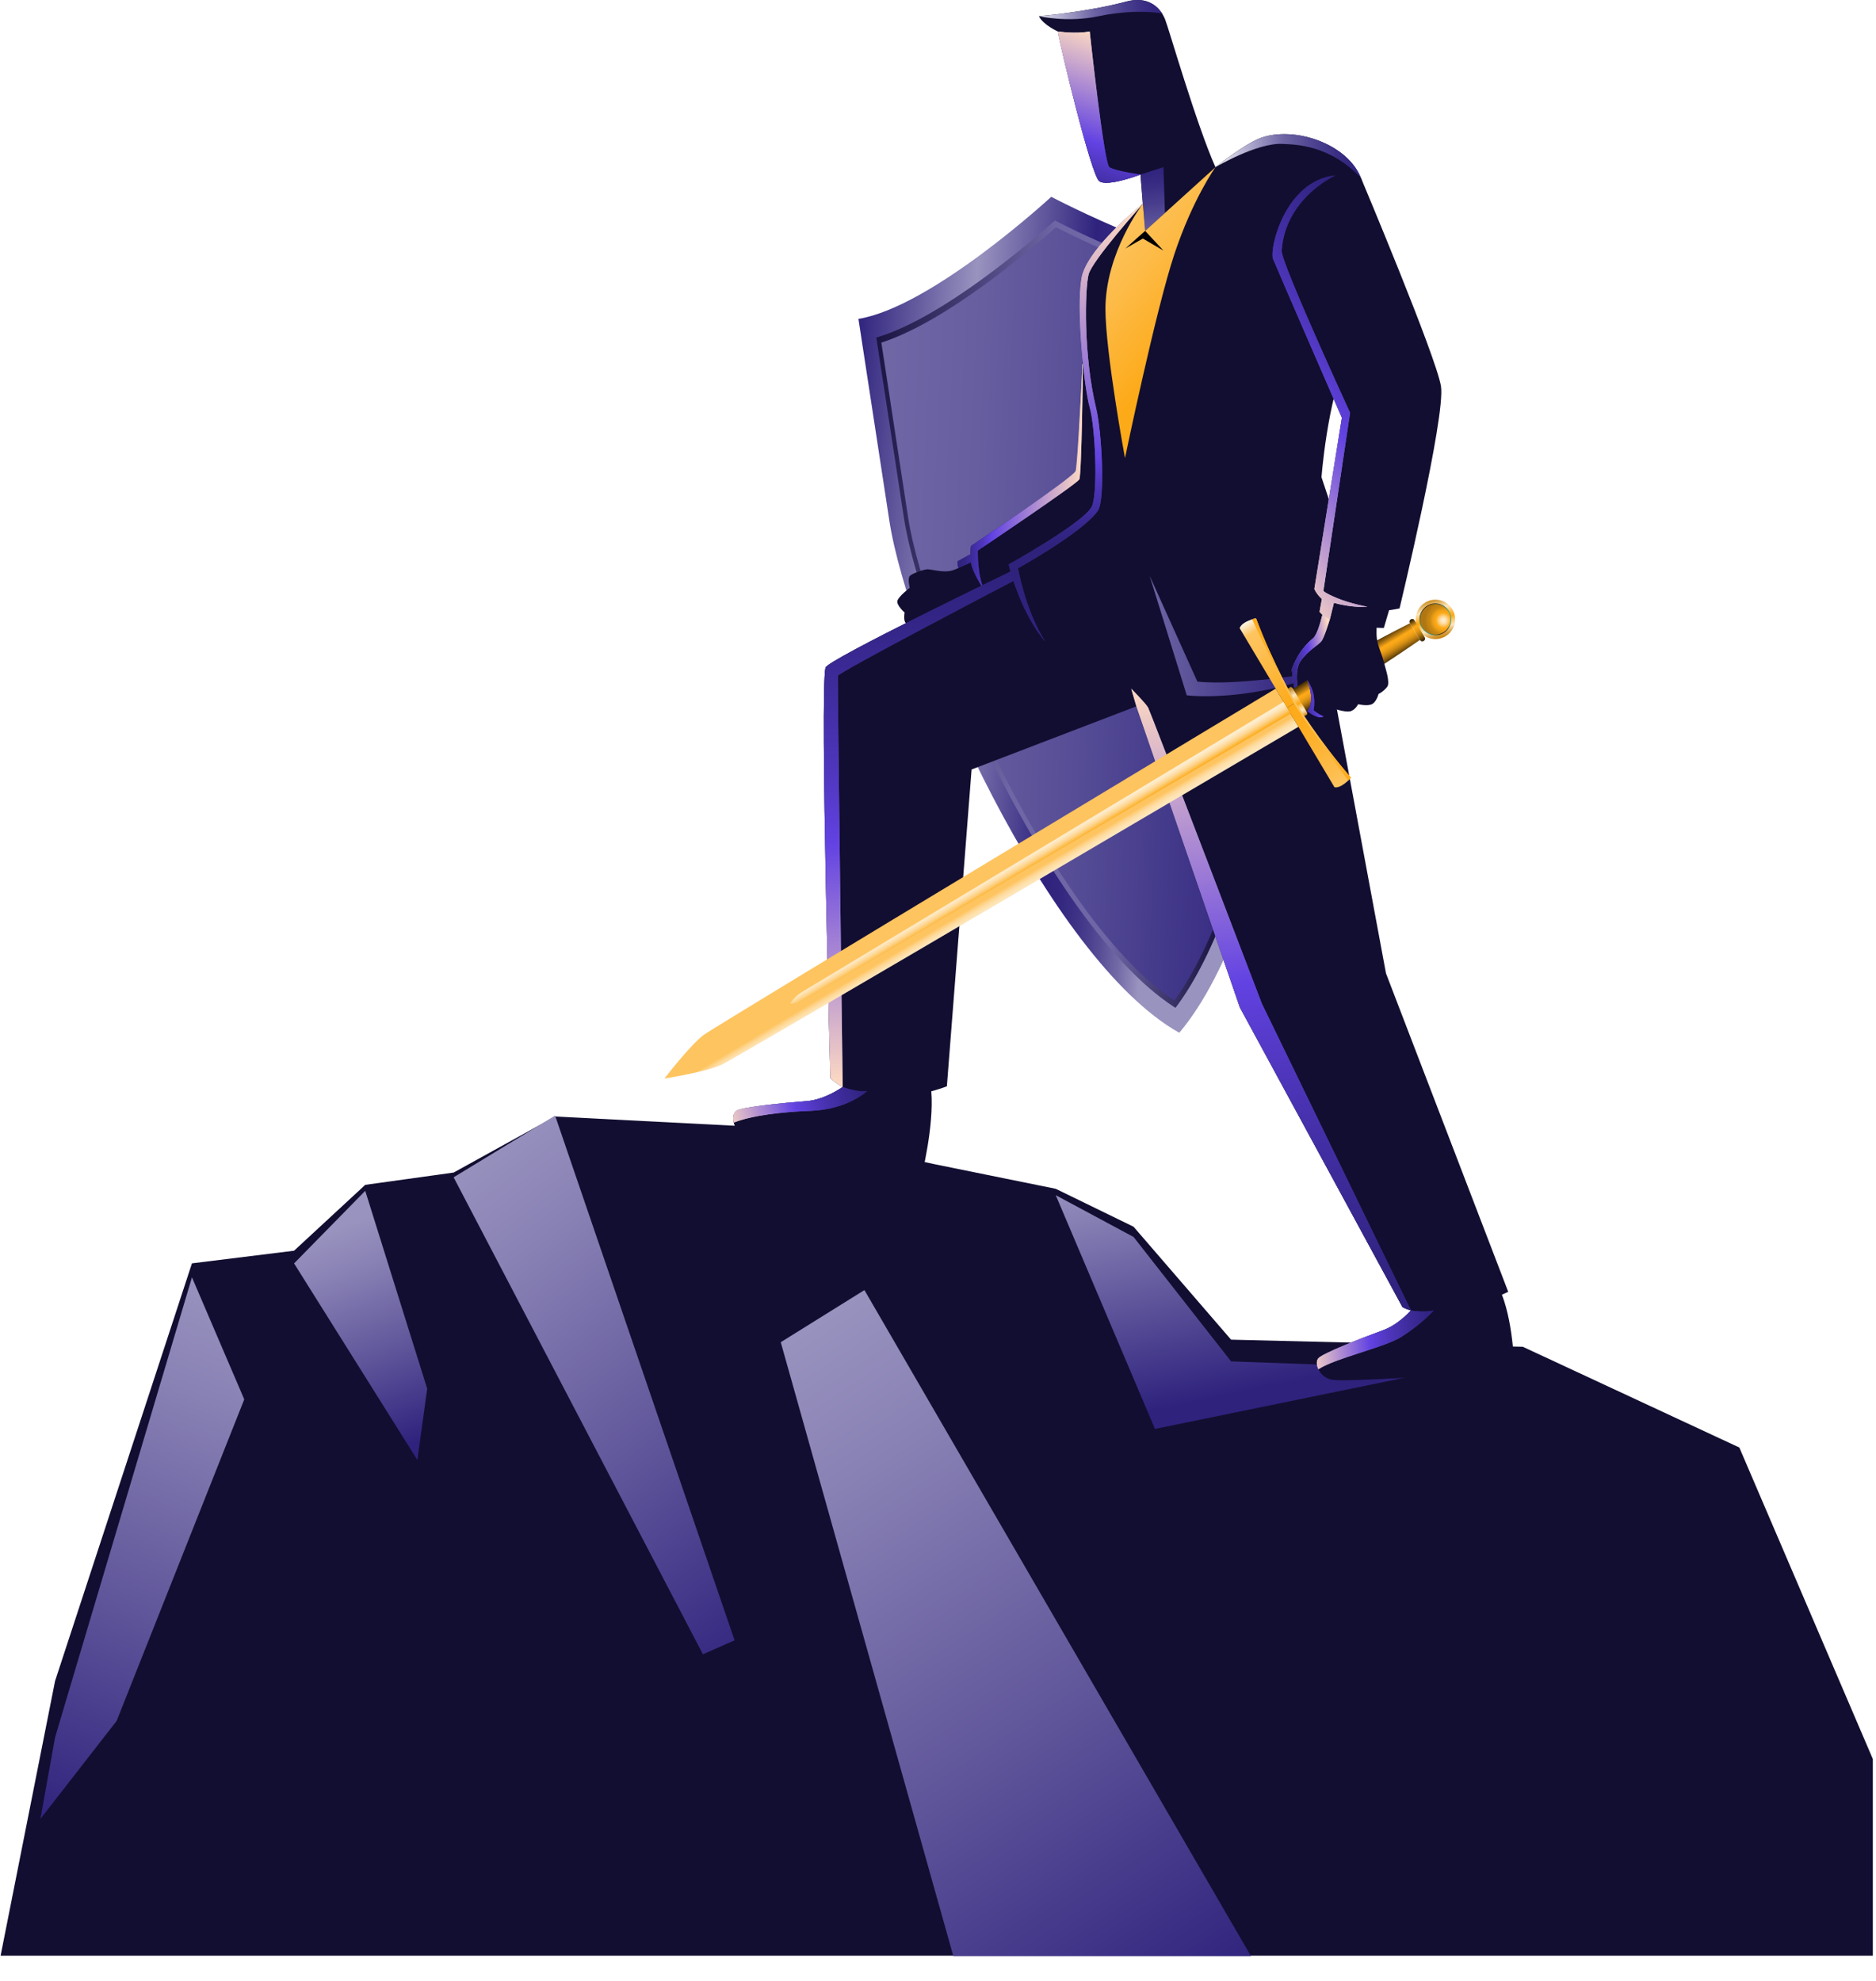 <svg xmlns="http://www.w3.org/2000/svg" width="572" height="604" viewBox="0 0 572 604" fill="none"><g clip-path="url(#clip0_1_2877)"><path d="M169.253 340.44L232.241 343.68L285.302 355.051L321.897 362.477L345.63 374.045L375.359 408.482L464.307 410.647L530.332 441.367L596.734 596.306H0.184L16.792 512.549L58.525 385.211L89.665 381.357L111.362 361.274L138.314 357.526L169.253 340.44Z" fill="#120E31"></path><path d="M321.898 364.428L352.154 435.7L440.926 417.488L375.36 415.103L345.631 377.17L321.898 364.428Z" fill="url(#paint0_linear_1_2877)"></path><path d="M169.252 340.153L223.982 500.16L214.33 504.413L138.312 358.974L169.252 340.153Z" fill="url(#paint1_linear_1_2877)"></path><path d="M111.361 363.102L130.255 423.425L127.26 445.182L89.664 385.225L111.361 363.102Z" fill="url(#paint2_linear_1_2877)"></path><path d="M290.674 596.433L238.055 409.257L263.564 393.363L381.415 596.433H290.674Z" fill="url(#paint3_linear_1_2877)"></path><path d="M35.561 524.735L12.312 554.622L16.792 529.739L58.526 389.47L74.475 426.686L35.561 524.735Z" fill="url(#paint4_linear_1_2877)"></path><path d="M359.569 314.903C390.375 278.428 402.929 176.893 397.34 140.436C394.095 119.238 388.398 82.055 388.398 82.055C365.633 83.798 320.53 60.007 320.53 60.007C320.53 60.007 284.21 93.529 261.746 97.24C261.746 97.24 267.744 136.375 271.156 158.698C277.028 197.074 319.763 292.671 359.569 314.903Z" fill="url(#paint5_linear_1_2877)"></path><path d="M358.408 307.298C342.217 297.057 323.731 273.133 306.239 239.627C298.498 224.726 291.449 208.848 285.86 193.738C280.622 179.554 276.985 166.87 275.633 158.056L267.191 102.936C287.553 96.948 315.056 73.074 321.646 67.245C329.771 71.415 363.438 87.767 384.826 88.534L392.876 141.095C394.16 149.5 394.402 162.084 393.551 176.568C392.65 192.07 390.598 208.823 387.62 225.042C380.922 262.042 370.57 291.245 358.408 307.306V307.298Z" fill="url(#paint6_linear_1_2877)"></path><path d="M391.6 141.27L383.792 90.303C362.913 89.077 332.015 74.417 321.963 69.297C313.788 76.493 288.455 98.124 268.727 104.462L276.901 157.865C278.219 166.487 281.798 178.97 286.978 192.98C292.525 207.99 299.532 223.759 307.232 238.569C324.274 271.199 342.284 294.715 358.058 305.08C367.959 291.587 376.643 269.106 383.033 240.762C384.217 235.508 385.327 230.046 386.344 224.409C389.297 208.282 391.341 191.62 392.234 176.21C393.076 161.892 392.843 149.501 391.583 141.262L391.6 141.27Z" fill="url(#paint7_linear_1_2877)"></path><path d="M273.632 183.198C273.949 181.838 277.394 179.228 277.394 179.228C277.394 179.228 276.66 176.401 277.394 175.618C278.128 174.834 281.79 173.583 282.833 173.583C283.876 173.583 287.121 174.525 289.632 174.108C290.374 173.983 291.283 173.641 292.192 173.216C292.017 171.982 291.959 171.181 291.959 171.181L295.921 168.996C295.938 167.462 296.063 166.478 296.063 166.478C296.063 166.478 327.111 145.706 327.945 143.621C328.779 141.528 331.315 85.207 331.315 85.207C353.521 78.903 359.977 95.664 359.977 95.664C359.977 95.664 355.656 155.045 353.562 157.155C349.517 161.25 304.922 185.924 304.922 185.924C304.188 185.633 303.52 185.299 302.903 184.915L299.383 186.658C298.832 186.45 298.324 186.158 297.848 185.816C297.556 186.233 297.281 186.717 297.047 187.284C295.579 190.836 291.358 192.612 291.358 192.612C291.358 192.612 290.407 193.996 289.673 194.413C288.939 194.83 284.593 195.664 283.234 195.564C281.874 195.456 281.023 193.805 281.023 193.805C281.023 193.805 280.522 194.08 279.371 193.655C278.22 193.238 278.012 190.728 278.012 190.728C278.012 190.728 276.86 190.619 276.126 189.894C275.392 189.16 275.809 186.758 275.809 186.758C275.809 186.758 273.299 184.565 273.616 183.206L273.632 183.198Z" fill="#120E31"></path><path d="M296.03 171.474L292.193 173.208C292.017 171.974 291.959 171.173 291.959 171.173L295.921 168.989C295.938 167.454 296.063 166.47 296.063 166.47C296.063 166.47 327.111 145.698 327.945 143.613C328.387 142.504 329.313 126.118 330.081 110.992C330.147 110.95 330.181 110.925 330.181 110.925C330.181 110.925 329.83 144.689 329.096 146.157C328.362 147.616 298.14 167.88 298.14 167.88C298.14 167.88 297.907 176.319 300.493 180.505C300.493 180.505 296.572 175.018 296.021 171.49L296.03 171.474Z" fill="url(#paint8_linear_1_2877)"></path><path d="M296.03 171.474L292.193 173.208C292.017 171.974 291.959 171.173 291.959 171.173L295.921 168.989C295.938 167.454 296.063 166.47 296.063 166.47C296.063 166.47 327.111 145.698 327.945 143.613C328.387 142.504 329.313 126.118 330.081 110.992C330.147 110.95 330.181 110.925 330.181 110.925C330.181 110.925 329.83 144.689 329.096 146.157C328.362 147.616 298.14 167.88 298.14 167.88C298.14 167.88 297.907 176.319 300.493 180.505C300.493 180.505 296.572 175.018 296.021 171.49L296.03 171.474Z" fill="url(#paint9_linear_1_2877)"></path><path d="M224.576 338.635C226.278 337.543 238.665 336.3 245.964 335.741C250.16 335.416 254.231 333.248 256.934 331.455C255.607 330.705 254.348 329.787 253.171 328.695C253.171 328.695 249.968 211.958 251.687 203.578C252.162 201.26 308.118 174.267 308.118 174.267L307.568 172.115C307.568 172.115 331.141 159.006 332.968 154.295C334.803 149.592 333.911 130.037 332.234 124.183C330.557 118.329 328.055 94.488 329.723 84.865C331.108 76.901 344.037 65.736 348.442 62.133L347.733 53.211C347.733 53.211 337.614 57.08 335.154 55.228C332.693 53.386 323.367 14.593 322.524 9.581C322.524 9.581 318.086 7.638 316.777 4.928C316.777 4.928 331.108 3.761 343.429 0.467C349.852 -1.251 353.68 1.984 355.265 5.954C356.366 8.697 364.742 37.834 370.589 50.967C375.094 47.473 381.2 43.087 384.837 41.895C396.031 38.234 413.691 44.93 415.768 57.171C417.127 65.177 417.152 94.063 410.879 108.289C404.606 122.507 402.93 145.514 402.93 145.514L420.08 196.957C420.08 196.957 409.62 203.228 405.441 204.487L422.591 296.782L459.862 393.889C459.862 393.889 459.153 394.231 457.943 394.764C461.705 404.604 461.705 418.205 461.705 418.205L446.432 419.039L445.18 415.07L441.627 419.256C441.627 419.256 409.845 421.507 405.991 420.673C402.137 419.831 400.627 415.645 401.97 414.144C403.313 412.635 414.908 408.09 421.774 405.58C425.152 404.346 428.08 401.827 430.182 399.592C429.281 399.326 428.414 398.992 427.613 398.567L378.03 307.197L346.448 215.386L296.24 234.624L288.707 331.23C288.707 331.23 286.872 331.964 283.952 332.756C284.845 343.38 280.958 358.732 280.958 358.732L266.034 355.405L265.901 351.243L261.346 354.312C261.346 354.312 230.14 347.883 226.653 346.04C223.166 344.189 222.849 339.752 224.551 338.668L224.576 338.635Z" fill="#120E31"></path><path d="M384.861 41.895C395.129 38.534 410.829 43.896 414.966 54.262C405.34 44.08 395.004 44.088 391.034 43.88C383.293 43.471 370.613 50.968 370.613 50.968C375.118 47.474 381.224 43.087 384.861 41.895Z" fill="url(#paint10_linear_1_2877)"></path><path d="M350.551 175.626L361.845 212.009C361.845 212.009 380.99 214.519 405.464 204.479C405.464 204.479 377.853 209.291 365.09 207.823L350.551 175.618V175.626Z" fill="url(#paint11_linear_1_2877)"></path><path d="M253.179 328.704C253.179 328.704 249.976 211.967 251.694 203.587C252.17 201.268 308.126 174.275 308.126 174.275C308.409 175.259 308.71 176.202 309.01 177.119C303.146 180.179 255.623 205.029 255.473 206.055C255.315 207.156 256.933 331.456 256.933 331.456C255.606 330.705 254.347 329.788 253.171 328.696L253.179 328.704Z" fill="url(#paint12_linear_1_2877)"></path><path d="M253.179 328.704C253.179 328.704 249.976 211.967 251.694 203.587C252.17 201.268 308.126 174.275 308.126 174.275C308.409 175.259 308.71 176.202 309.01 177.119C303.146 180.179 255.623 205.029 255.473 206.055C255.315 207.156 256.933 331.456 256.933 331.456C255.606 330.705 254.347 329.788 253.171 328.696L253.179 328.704Z" fill="url(#paint13_linear_1_2877)"></path><path d="M437.155 399.576C437.155 399.576 433.543 403.671 427.345 407.59C422.09 410.917 407.525 413.961 401.978 417.488C401.361 416.196 401.344 414.853 401.986 414.136C403.329 412.627 414.924 408.082 421.789 405.572C425.168 404.338 428.096 401.819 430.198 399.584C430.198 399.584 433.935 400.277 437.147 399.584L437.155 399.576Z" fill="url(#paint14_linear_1_2877)"></path><path d="M437.155 399.576C437.155 399.576 433.543 403.671 427.345 407.59C422.09 410.917 407.525 413.961 401.978 417.488C401.361 416.196 401.344 414.853 401.986 414.136C403.329 412.627 414.924 408.082 421.789 405.572C425.168 404.338 428.096 401.819 430.198 399.584C430.198 399.584 433.935 400.277 437.147 399.584L437.155 399.576Z" fill="url(#paint15_linear_1_2877)"></path><path d="M350.084 215.795C350.793 217.112 384.76 306.055 384.76 306.055L430.214 399.576C429.313 399.309 428.446 398.976 427.645 398.55L378.062 307.181L346.48 215.369L344.912 209.982C344.912 209.982 349.383 214.485 350.092 215.803L350.084 215.795Z" fill="url(#paint16_linear_1_2877)"></path><path d="M350.084 215.795C350.793 217.112 384.76 306.055 384.76 306.055L430.214 399.576C429.313 399.309 428.446 398.976 427.645 398.55L378.062 307.181L346.48 215.369L344.912 209.982C344.912 209.982 349.383 214.485 350.092 215.803L350.084 215.795Z" fill="url(#paint17_linear_1_2877)"></path><path d="M223.75 342.279C223.358 340.711 223.683 339.202 224.576 338.635C226.277 337.542 238.665 336.3 245.964 335.741C250.16 335.416 254.23 333.248 256.933 331.455C256.933 331.455 261.646 333.198 264.366 332.673C264.366 332.673 258.61 338.318 246.898 338.735C238.64 339.027 229.397 340.052 223.75 342.279Z" fill="url(#paint18_linear_1_2877)"></path><path d="M223.75 342.279C223.358 340.711 223.683 339.202 224.576 338.635C226.277 337.542 238.665 336.3 245.964 335.741C250.16 335.416 254.23 333.248 256.933 331.455C256.933 331.455 261.646 333.198 264.366 332.673C264.366 332.673 258.61 338.318 246.898 338.735C238.64 339.027 229.397 340.052 223.75 342.279Z" fill="url(#paint19_linear_1_2877)"></path><path d="M332.984 154.295C334.819 149.591 333.926 130.037 332.249 124.183C330.573 118.329 328.07 94.488 329.739 84.865C331.123 76.901 344.053 65.735 348.457 62.133C348.457 62.133 332.917 79.444 331.882 83.772C330.848 88.1 330.231 107.964 334.243 124.6C335.911 131.504 337.063 152.41 334.719 155.754C330.122 162.317 310.386 173.266 310.386 173.266C310.386 173.266 312.58 186.016 318.644 195.556C318.644 195.556 312.371 188.893 308.117 174.258L307.566 172.106C307.566 172.106 331.14 158.998 332.967 154.286L332.984 154.295Z" fill="url(#paint20_linear_1_2877)"></path><path d="M332.984 154.295C334.819 149.591 333.926 130.037 332.249 124.183C330.573 118.329 328.07 94.488 329.739 84.865C331.123 76.901 344.053 65.735 348.457 62.133C348.457 62.133 332.917 79.444 331.882 83.772C330.848 88.1 330.231 107.964 334.243 124.6C335.911 131.504 337.063 152.41 334.719 155.754C330.122 162.317 310.386 173.266 310.386 173.266C310.386 173.266 312.58 186.016 318.644 195.556C318.644 195.556 312.371 188.893 308.117 174.258L307.566 172.106C307.566 172.106 331.14 158.998 332.967 154.286L332.984 154.295Z" fill="url(#paint21_linear_1_2877)"></path><path d="M347.758 53.211L354.74 50.968L355.19 64.936L349.159 70.406L347.758 53.211Z" fill="url(#paint22_linear_1_2877)"></path><path d="M335.178 55.237C332.717 53.394 323.391 14.601 322.549 9.59C322.549 9.59 327.963 10.424 332.25 9.59C332.25 9.59 336.613 49.8 338.248 50.976C339.883 52.152 347.757 53.219 347.757 53.219C347.757 53.219 337.639 57.088 335.178 55.237Z" fill="url(#paint23_linear_1_2877)"></path><path d="M335.178 55.237C332.717 53.394 323.391 14.601 322.549 9.59C322.549 9.59 327.963 10.424 332.25 9.59C332.25 9.59 336.613 49.8 338.248 50.976C339.883 52.152 347.757 53.219 347.757 53.219C347.757 53.219 337.639 57.088 335.178 55.237Z" fill="url(#paint24_linear_1_2877)"></path><path d="M334.969 4.937C325.56 6.971 316.801 4.937 316.801 4.937C316.801 4.937 331.132 3.769 343.452 0.475C348.85 -0.967 352.403 1.084 354.347 4.136C349.717 3.194 341.701 3.486 334.969 4.945V4.937Z" fill="url(#paint25_linear_1_2877)"></path><path d="M348.458 62.141C348.458 62.141 337.055 76.976 337.055 94.23C337.055 107.405 343.011 139.677 343.011 139.677C343.011 139.677 352.428 94.388 358.084 77.452C363.731 60.515 370.613 50.976 370.613 50.976L349.158 70.405L348.466 62.141H348.458Z" fill="url(#paint26_linear_1_2877)"></path><path d="M349.158 70.405L354.739 76.401L348.457 72.74L343.127 75.775L349.158 70.405Z" fill="black"></path><path d="M434.584 183.697C431.731 185.398 430.805 189.076 432.498 191.928C434.192 194.78 437.887 195.714 440.732 194.012C443.585 192.32 444.519 188.625 442.817 185.782C441.115 182.93 437.428 181.996 434.584 183.697Z" fill="url(#paint27_linear_1_2877)"></path><path d="M435.186 184.706C432.892 186.074 432.141 189.034 433.509 191.328C434.877 193.621 437.839 194.371 440.133 193.004C442.427 191.636 443.177 188.676 441.809 186.383C440.441 184.089 437.48 183.339 435.186 184.706Z" fill="url(#paint28_linear_1_2877)"></path><path d="M435.26 184.832C433.041 186.158 432.307 189.026 433.634 191.244C434.96 193.463 437.829 194.196 440.048 192.871C442.267 191.545 443.001 188.676 441.675 186.458C440.357 184.24 437.479 183.514 435.26 184.832Z" fill="url(#paint29_radial_1_2877)"></path><path d="M429.898 190.027L431.416 192.579L432.934 195.122C412.939 208.965 398.091 217.137 398.091 217.137L396.022 213.66L393.945 210.183C393.945 210.183 408.201 201.018 429.898 190.027Z" fill="url(#paint30_linear_1_2877)"></path><path d="M430.172 188.852C429.78 189.086 429.639 189.569 429.855 189.936L432.992 195.206C433.209 195.573 433.701 195.673 434.101 195.44C434.493 195.206 434.635 194.723 434.418 194.356L431.274 189.086C431.057 188.719 430.565 188.619 430.164 188.852H430.172Z" fill="url(#paint31_linear_1_2877)"></path><path d="M394.111 209.824C394.478 210.441 398.115 216.545 398.482 217.163C398.591 217.346 398.666 217.788 398.449 217.921C398.232 218.046 397.106 218.722 397.106 218.722L392.084 210.3C392.084 210.3 393.21 209.632 393.427 209.499C393.644 209.374 394.003 209.641 394.111 209.824Z" fill="url(#paint32_linear_1_2877)"></path><path d="M388.964 209.974C388.964 209.974 218.626 312.526 214.514 315.595C210.41 318.664 202.594 328.862 202.594 328.862C202.594 328.862 215.29 326.844 219.944 324.693C224.599 322.55 395.904 221.607 395.904 221.607L388.964 209.966V209.974Z" fill="url(#paint33_linear_1_2877)"></path><path d="M393.502 217.588C390.115 219.581 247.289 303.662 245.412 304.779C243.51 305.914 240.916 306.055 240.916 306.055V306.039C240.916 306.039 242.267 303.82 244.169 302.695C246.046 301.577 388.005 216.037 391.367 214.002L393.502 217.588Z" fill="url(#paint34_linear_1_2877)"></path><path d="M392.435 215.794L395.029 214.252C395.029 214.252 388.247 202.61 382.959 188.501C382.959 188.501 378.612 189.452 377.979 191.545L392.435 215.794Z" fill="url(#paint35_linear_1_2877)"></path><path d="M392.434 215.795L395.028 214.252C395.028 214.252 402.043 225.76 411.936 237.117C411.936 237.117 409.025 240.486 406.89 240.044L392.434 215.795Z" fill="url(#paint36_linear_1_2877)"></path><path d="M411.087 237.993C408.952 235.149 398.083 220.356 394.596 214.51L395.029 214.252C395.029 214.252 402.045 225.76 411.938 237.117C411.938 237.117 411.604 237.501 411.087 237.993Z" fill="url(#paint37_linear_1_2877)"></path><path d="M381.783 188.835C383.268 192.062 391.109 208.656 394.596 214.51L395.03 214.252C395.03 214.252 388.248 202.61 382.959 188.501C382.959 188.501 382.467 188.609 381.783 188.835Z" fill="url(#paint38_linear_1_2877)"></path><path d="M414.973 54.278C414.973 54.278 437.871 108.673 439.356 117.754C440.849 126.835 426.727 185.516 426.727 185.516C426.727 185.516 425.484 185.791 423.532 186.066L421.939 191.47C421.939 191.47 421.079 191.47 419.728 191.411C419.695 192.645 419.703 193.788 419.795 194.605C420.062 196.907 421.346 199.467 421.838 201.501C422.331 203.536 423.999 208.147 422.94 209.457C421.655 211.041 420.329 211.591 420.329 211.591C420.329 211.591 419.703 214.051 418.285 214.727C416.867 215.402 414.097 214.727 414.097 214.727C414.097 214.727 413.163 216.636 411.553 216.912C409.943 217.187 406.573 216.036 406.573 216.036C406.573 216.036 404.196 218.646 402.653 218.721C401.109 218.788 398.598 216.862 398.598 216.862C401.268 213.71 398.598 207.305 398.598 207.305L394.611 209.765L393.877 204.161C393.877 204.161 395.504 198.599 400.384 194.597C401.551 193.638 402.619 189.91 403.22 187.442C402.886 187.158 402.586 186.858 402.344 186.541L403.053 182.614C402.127 181.78 401.343 180.787 400.767 179.595L409.159 127.36C409.159 127.36 389.615 82.547 388.18 78.969C386.745 75.392 393.535 48.14 414.998 54.269L414.973 54.278Z" fill="#120E31"></path><path d="M403.037 182.63C402.111 181.796 401.327 180.804 400.751 179.612L409.143 127.377C409.143 127.377 389.599 82.563 388.164 78.986C386.921 75.884 391.859 55.011 407.166 53.485C407.166 53.485 391.918 60.298 390.792 76.409C390.541 79.97 411.646 125.867 411.646 125.867L403.504 180.179C403.504 180.179 403.871 180.804 407.8 182.43C411.796 184.081 416.926 185.007 416.926 185.007C416.926 185.007 414.14 185.357 409.235 184.415C408.167 184.215 406.724 183.789 406.724 183.789L405.473 188.859L403.212 187.458L402.336 186.558L403.045 182.63H403.037Z" fill="url(#paint39_linear_1_2877)"></path><path d="M403.037 182.63C402.111 181.796 401.327 180.804 400.751 179.612L409.143 127.377C409.143 127.377 389.599 82.563 388.164 78.986C386.921 75.884 391.859 55.011 407.166 53.485C407.166 53.485 391.918 60.298 390.792 76.409C390.541 79.97 411.646 125.867 411.646 125.867L403.504 180.179C403.504 180.179 403.871 180.804 407.8 182.43C411.796 184.081 416.926 185.007 416.926 185.007C416.926 185.007 414.14 185.357 409.235 184.415C408.167 184.215 406.724 183.789 406.724 183.789L405.473 188.859L403.212 187.458L402.336 186.558L403.045 182.63H403.037Z" fill="url(#paint40_linear_1_2877)"></path><path d="M400.36 194.606C401.527 193.647 402.595 189.919 403.196 187.451L405.456 188.852C405.456 188.852 403.813 194.406 402.87 195.565C401.928 196.716 398.791 198.358 396.597 201.502C395.113 203.629 395.321 207.106 395.605 209.141L394.595 209.766L393.861 204.162C393.861 204.162 395.488 198.6 400.368 194.598L400.36 194.606ZM400.518 211.859C400.051 209.424 398.583 207.314 398.583 207.314C398.583 207.314 401.252 213.719 398.583 216.871C398.583 216.871 401.094 218.797 402.637 218.73C402.937 218.714 403.271 218.605 403.604 218.439C401.986 217.838 400.518 216.571 400.518 216.571C400.518 216.571 400.985 214.294 400.518 211.868V211.859Z" fill="url(#paint41_linear_1_2877)"></path><path d="M400.36 194.606C401.527 193.647 402.595 189.919 403.196 187.451L405.456 188.852C405.456 188.852 403.813 194.406 402.87 195.565C401.928 196.716 398.791 198.358 396.597 201.502C395.113 203.629 395.321 207.106 395.605 209.141L394.595 209.766L393.861 204.162C393.861 204.162 395.488 198.6 400.368 194.598L400.36 194.606ZM400.518 211.859C400.051 209.424 398.583 207.314 398.583 207.314C398.583 207.314 401.252 213.719 398.583 216.871C398.583 216.871 401.094 218.797 402.637 218.73C402.937 218.714 403.271 218.605 403.604 218.439C401.986 217.838 400.518 216.571 400.518 216.571C400.518 216.571 400.985 214.294 400.518 211.868V211.859Z" fill="url(#paint42_linear_1_2877)"></path></g><defs><linearGradient id="paint0_linear_1_2877" x1="388.123" y1="422.475" x2="372.717" y2="350.058" gradientUnits="userSpaceOnUse"><stop stop-color="#2E227D"></stop><stop offset="0.6" stop-color="#6E66A5"></stop><stop offset="1" stop-color="#9993BF"></stop></linearGradient><linearGradient id="paint1_linear_1_2877" x1="137.92" y1="353.529" x2="249.72" y2="496.302" gradientUnits="userSpaceOnUse"><stop stop-color="#9993BF"></stop><stop offset="0.2" stop-color="#8881B4"></stop><stop offset="0.61" stop-color="#5D5399"></stop><stop offset="1" stop-color="#2E227D"></stop></linearGradient><linearGradient id="paint2_linear_1_2877" x1="100.892" y1="375.185" x2="125.269" y2="440.292" gradientUnits="userSpaceOnUse"><stop stop-color="#9993BF"></stop><stop offset="0.2" stop-color="#8881B4"></stop><stop offset="0.61" stop-color="#5D5399"></stop><stop offset="1" stop-color="#2E227D"></stop></linearGradient><linearGradient id="paint3_linear_1_2877" x1="224.9" y1="416.245" x2="358.414" y2="617.479" gradientUnits="userSpaceOnUse"><stop stop-color="#9993BF"></stop><stop offset="0.2" stop-color="#8881B4"></stop><stop offset="0.61" stop-color="#5D5399"></stop><stop offset="1" stop-color="#2E227D"></stop></linearGradient><linearGradient id="paint4_linear_1_2877" x1="72.114" y1="393.189" x2="10.838" y2="555.803" gradientUnits="userSpaceOnUse"><stop stop-color="#9993BF"></stop><stop offset="0.2" stop-color="#8881B4"></stop><stop offset="0.61" stop-color="#5D5399"></stop><stop offset="1" stop-color="#2E227D"></stop></linearGradient><linearGradient id="paint5_linear_1_2877" x1="254.53" y1="180.69" x2="384.88" y2="191.296" gradientUnits="userSpaceOnUse"><stop stop-color="#2E227D"></stop><stop offset="0.27" stop-color="#9993BF"></stop><stop offset="0.42" stop-color="#5E559B"></stop><stop offset="0.54" stop-color="#2E227D"></stop><stop offset="0.58" stop-color="#32267F"></stop><stop offset="0.63" stop-color="#3F3487"></stop><stop offset="0.68" stop-color="#554B95"></stop><stop offset="0.73" stop-color="#736BA7"></stop><stop offset="0.78" stop-color="#9993BF"></stop><stop offset="1" stop-color="#9993BF"></stop></linearGradient><linearGradient id="paint6_linear_1_2877" x1="259.162" y1="180.874" x2="380.277" y2="190.728" gradientUnits="userSpaceOnUse"><stop stop-color="#17113E"></stop><stop offset="0.44" stop-color="#6E66A5"></stop><stop offset="0.72" stop-color="#6E66A5"></stop><stop offset="1" stop-color="#17113E"></stop></linearGradient><linearGradient id="paint7_linear_1_2877" x1="267.865" y1="180.755" x2="393.58" y2="186.807" gradientUnits="userSpaceOnUse"><stop stop-color="#6E66A5"></stop><stop offset="0.22" stop-color="#675EA0"></stop><stop offset="0.53" stop-color="#544B95"></stop><stop offset="0.9" stop-color="#362B82"></stop><stop offset="1" stop-color="#2E227D"></stop></linearGradient><linearGradient id="paint8_linear_1_2877" x1="321.08" y1="111.258" x2="305.166" y2="182.909" gradientUnits="userSpaceOnUse"><stop stop-color="#EEEDF4"></stop><stop offset="0.46" stop-color="#6E66A5"></stop><stop offset="0.48" stop-color="#6A62A2"></stop><stop offset="0.7" stop-color="#493F8E"></stop><stop offset="0.88" stop-color="#352981"></stop><stop offset="1" stop-color="#2E227D"></stop></linearGradient><linearGradient id="paint9_linear_1_2877" x1="291.959" y1="145.713" x2="330.181" y2="145.713" gradientUnits="userSpaceOnUse"><stop stop-color="#2E227D"></stop><stop offset="0.05" stop-color="#322484"></stop><stop offset="0.11" stop-color="#3D2B9A"></stop><stop offset="0.2" stop-color="#4F36BD"></stop><stop offset="0.27" stop-color="#6242E2"></stop><stop offset="1" stop-color="#FFDBC2"></stop></linearGradient><linearGradient id="paint10_linear_1_2877" x1="414.958" y1="47.582" x2="370.613" y2="47.582" gradientUnits="userSpaceOnUse"><stop stop-color="#2E227D"></stop><stop offset="0.12" stop-color="#352981"></stop><stop offset="0.3" stop-color="#493F8E"></stop><stop offset="0.52" stop-color="#6A62A2"></stop><stop offset="0.54" stop-color="#6E66A5"></stop><stop offset="1" stop-color="#EEEDF4"></stop></linearGradient><linearGradient id="paint11_linear_1_2877" x1="405.464" y1="193.964" x2="350.551" y2="193.964" gradientUnits="userSpaceOnUse"><stop stop-color="#2E227D"></stop><stop offset="0.22" stop-color="#352981"></stop><stop offset="0.55" stop-color="#493F8E"></stop><stop offset="0.96" stop-color="#6A62A2"></stop><stop offset="1" stop-color="#6E66A5"></stop></linearGradient><linearGradient id="paint12_linear_1_2877" x1="287.221" y1="165.795" x2="241.437" y2="329.546" gradientUnits="userSpaceOnUse"><stop stop-color="#2E227D"></stop><stop offset="0.12" stop-color="#352981"></stop><stop offset="0.3" stop-color="#493F8E"></stop><stop offset="0.52" stop-color="#6A62A2"></stop><stop offset="0.54" stop-color="#6E66A5"></stop><stop offset="1" stop-color="#9993BF"></stop></linearGradient><linearGradient id="paint13_linear_1_2877" x1="240.148" y1="173.858" x2="244.182" y2="331.708" gradientUnits="userSpaceOnUse"><stop stop-color="#2E227D"></stop><stop offset="0.09" stop-color="#322484"></stop><stop offset="0.22" stop-color="#3D2B9A"></stop><stop offset="0.39" stop-color="#4F36BD"></stop><stop offset="0.53" stop-color="#6242E2"></stop><stop offset="1" stop-color="#FFDBC2"></stop></linearGradient><linearGradient id="paint14_linear_1_2877" x1="438.765" y1="398.626" x2="396.094" y2="419.968" gradientUnits="userSpaceOnUse"><stop stop-color="#2E227D"></stop><stop offset="0.12" stop-color="#352981"></stop><stop offset="0.3" stop-color="#493F8E"></stop><stop offset="0.52" stop-color="#6A62A2"></stop><stop offset="0.54" stop-color="#6E66A5"></stop><stop offset="1" stop-color="#EEEDF4"></stop></linearGradient><linearGradient id="paint15_linear_1_2877" x1="438.968" y1="405.34" x2="398.627" y2="407.824" gradientUnits="userSpaceOnUse"><stop stop-color="#2E227D"></stop><stop offset="0.09" stop-color="#322484"></stop><stop offset="0.22" stop-color="#3D2B9A"></stop><stop offset="0.39" stop-color="#4F36BD"></stop><stop offset="0.53" stop-color="#6242E2"></stop><stop offset="1" stop-color="#FFDBC2"></stop></linearGradient><linearGradient id="paint16_linear_1_2877" x1="342.326" y1="209.432" x2="424.704" y2="401.414" gradientUnits="userSpaceOnUse"><stop stop-color="#9993BF"></stop><stop offset="0.46" stop-color="#6E66A5"></stop><stop offset="0.48" stop-color="#6A62A2"></stop><stop offset="0.7" stop-color="#493F8E"></stop><stop offset="0.88" stop-color="#352981"></stop><stop offset="1" stop-color="#2E227D"></stop></linearGradient><linearGradient id="paint17_linear_1_2877" x1="339.958" y1="209.91" x2="363.31" y2="407.818" gradientUnits="userSpaceOnUse"><stop stop-color="#FFDBC2"></stop><stop offset="0.47" stop-color="#6242E2"></stop><stop offset="0.61" stop-color="#4F36BD"></stop><stop offset="0.78" stop-color="#3D2B9A"></stop><stop offset="0.91" stop-color="#322484"></stop><stop offset="1" stop-color="#2E227D"></stop></linearGradient><linearGradient id="paint18_linear_1_2877" x1="266.117" y1="333.064" x2="220.614" y2="339.974" gradientUnits="userSpaceOnUse"><stop stop-color="#2E227D"></stop><stop offset="0.12" stop-color="#352981"></stop><stop offset="0.3" stop-color="#493F8E"></stop><stop offset="0.52" stop-color="#6A62A2"></stop><stop offset="0.54" stop-color="#6E66A5"></stop><stop offset="1" stop-color="#EEEDF4"></stop></linearGradient><linearGradient id="paint19_linear_1_2877" x1="266.761" y1="333.906" x2="221.901" y2="345.659" gradientUnits="userSpaceOnUse"><stop stop-color="#2E227D"></stop><stop offset="0.09" stop-color="#322484"></stop><stop offset="0.22" stop-color="#3D2B9A"></stop><stop offset="0.39" stop-color="#4F36BD"></stop><stop offset="0.53" stop-color="#6242E2"></stop><stop offset="1" stop-color="#FFDBC2"></stop></linearGradient><linearGradient id="paint20_linear_1_2877" x1="343.202" y1="65.327" x2="313.933" y2="197.069" gradientUnits="userSpaceOnUse"><stop stop-color="#EEEDF4"></stop><stop offset="0.46" stop-color="#6E66A5"></stop><stop offset="0.48" stop-color="#6A62A2"></stop><stop offset="0.7" stop-color="#493F8E"></stop><stop offset="0.88" stop-color="#352981"></stop><stop offset="1" stop-color="#2E227D"></stop></linearGradient><linearGradient id="paint21_linear_1_2877" x1="336.587" y1="63.346" x2="331.132" y2="167.804" gradientUnits="userSpaceOnUse"><stop stop-color="#FFDBC2"></stop><stop offset="0.73" stop-color="#6242E2"></stop><stop offset="0.8" stop-color="#4F36BD"></stop><stop offset="0.89" stop-color="#3D2B9A"></stop><stop offset="0.95" stop-color="#322484"></stop><stop offset="1" stop-color="#2E227D"></stop></linearGradient><linearGradient id="paint22_linear_1_2877" x1="350.669" y1="50.601" x2="353.387" y2="72.141" gradientUnits="userSpaceOnUse"><stop stop-color="#2E227D"></stop><stop offset="0.22" stop-color="#352981"></stop><stop offset="0.55" stop-color="#493F8E"></stop><stop offset="0.96" stop-color="#6A62A2"></stop><stop offset="1" stop-color="#6E66A5"></stop></linearGradient><linearGradient id="paint23_linear_1_2877" x1="329.998" y1="7.238" x2="341.285" y2="60.359" gradientUnits="userSpaceOnUse"><stop stop-color="#EEEDF4"></stop><stop offset="0.46" stop-color="#6E66A5"></stop><stop offset="0.48" stop-color="#6A62A2"></stop><stop offset="0.7" stop-color="#493F8E"></stop><stop offset="0.88" stop-color="#352981"></stop><stop offset="1" stop-color="#2E227D"></stop></linearGradient><linearGradient id="paint24_linear_1_2877" x1="322.264" y1="63.447" x2="340.031" y2="11.331" gradientUnits="userSpaceOnUse"><stop stop-color="#2E227D"></stop><stop offset="0.07" stop-color="#322484"></stop><stop offset="0.17" stop-color="#3D2B9A"></stop><stop offset="0.29" stop-color="#4F36BD"></stop><stop offset="0.41" stop-color="#6242E2"></stop><stop offset="1" stop-color="#FFDBC2"></stop></linearGradient><linearGradient id="paint25_linear_1_2877" x1="355.331" y1="1.601" x2="314.332" y2="5.373" gradientUnits="userSpaceOnUse"><stop stop-color="#2E227D"></stop><stop offset="0.12" stop-color="#352981"></stop><stop offset="0.3" stop-color="#493F8E"></stop><stop offset="0.52" stop-color="#6A62A2"></stop><stop offset="0.54" stop-color="#6E66A5"></stop><stop offset="1" stop-color="#EEEDF4"></stop></linearGradient><linearGradient id="paint26_linear_1_2877" x1="363.523" y1="100.951" x2="333.509" y2="75.774" gradientUnits="userSpaceOnUse"><stop stop-color="#FDAA18"></stop><stop offset="0.09" stop-color="#FDAC1F"></stop><stop offset="0.7" stop-color="#FDBD4D"></stop><stop offset="1" stop-color="#FEC45F"></stop></linearGradient><linearGradient id="paint27_linear_1_2877" x1="439.157" y1="194.361" x2="435.892" y2="182.804" gradientUnits="userSpaceOnUse"><stop stop-color="#C98713"></stop><stop offset="0.03" stop-color="#CE9024"></stop><stop offset="0.1" stop-color="#DCAA52"></stop><stop offset="0.19" stop-color="#F3D39B"></stop><stop offset="0.23" stop-color="#FEE7BD"></stop><stop offset="0.26" stop-color="#FDE0AC"></stop><stop offset="0.33" stop-color="#FDD081"></stop><stop offset="0.41" stop-color="#FDB73B"></stop><stop offset="0.45" stop-color="#FDAA18"></stop><stop offset="0.49" stop-color="#FDAC1E"></stop><stop offset="0.53" stop-color="#FDB332"></stop><stop offset="0.58" stop-color="#FDBF51"></stop><stop offset="0.64" stop-color="#FDCF7D"></stop><stop offset="0.71" stop-color="#FDE3B4"></stop><stop offset="0.72" stop-color="#FEE7BD"></stop><stop offset="1" stop-color="#C98713"></stop></linearGradient><linearGradient id="paint28_linear_1_2877" x1="440.055" y1="192.934" x2="435.113" y2="184.637" gradientUnits="userSpaceOnUse"><stop></stop><stop offset="0.02" stop-color="#001E23"></stop><stop offset="0.05" stop-color="#003E47"></stop><stop offset="0.07" stop-color="#005A68"></stop><stop offset="0.1" stop-color="#007283"></stop><stop offset="0.14" stop-color="#008599"></stop><stop offset="0.18" stop-color="#0094AA"></stop><stop offset="0.23" stop-color="#009EB6"></stop><stop offset="0.3" stop-color="#00A4BD"></stop><stop offset="0.5" stop-color="#00A6BF"></stop><stop offset="1"></stop></linearGradient><radialGradient id="paint29_radial_1_2877" cx="0" cy="0" r="1" gradientUnits="userSpaceOnUse" gradientTransform="translate(440.083 189.17) rotate(-120.798) scale(5.663 5.664)"><stop stop-color="#FFEFD4"></stop><stop offset="0.05" stop-color="#FEECCE"></stop><stop offset="0.11" stop-color="#FEE6BD"></stop><stop offset="0.18" stop-color="#FEDCA2"></stop><stop offset="0.25" stop-color="#FECE7C"></stop><stop offset="0.33" stop-color="#FDBD4C"></stop><stop offset="0.4" stop-color="#FDAA18"></stop><stop offset="0.49" stop-color="#F6A517"></stop><stop offset="0.61" stop-color="#E49915"></stop><stop offset="0.74" stop-color="#C98713"></stop><stop offset="0.84" stop-color="#C38312"></stop><stop offset="0.97" stop-color="#B57911"></stop><stop offset="1" stop-color="#B07611"></stop></radialGradient><linearGradient id="paint30_linear_1_2877" x1="415.771" y1="206.604" x2="411.525" y2="199.475" gradientUnits="userSpaceOnUse"><stop stop-color="#2F1F04"></stop><stop offset="0.07" stop-color="#593B08"></stop><stop offset="0.17" stop-color="#8B5D0C"></stop><stop offset="0.26" stop-color="#B47810"></stop><stop offset="0.35" stop-color="#D38E14"></stop><stop offset="0.44" stop-color="#EA9D16"></stop><stop offset="0.52" stop-color="#F8A617"></stop><stop offset="0.6" stop-color="#FDAA18"></stop><stop offset="1" stop-color="#2F1F04"></stop></linearGradient><linearGradient id="paint31_linear_1_2877" x1="434.022" y1="195.374" x2="430.095" y2="188.782" gradientUnits="userSpaceOnUse"><stop stop-color="#2F1F04"></stop><stop offset="0.08" stop-color="#593B08"></stop><stop offset="0.19" stop-color="#8B5D0C"></stop><stop offset="0.29" stop-color="#B47810"></stop><stop offset="0.39" stop-color="#D38E14"></stop><stop offset="0.49" stop-color="#EA9D16"></stop><stop offset="0.58" stop-color="#F8A617"></stop><stop offset="0.66" stop-color="#FDAA18"></stop><stop offset="1" stop-color="#150E02"></stop></linearGradient><linearGradient id="paint32_linear_1_2877" x1="397.886" y1="218.141" x2="392.862" y2="209.708" gradientUnits="userSpaceOnUse"><stop stop-color="#CB8A19"></stop><stop offset="0.04" stop-color="#DAA64B"></stop><stop offset="0.07" stop-color="#E7BD74"></stop><stop offset="0.11" stop-color="#F1CF93"></stop><stop offset="0.14" stop-color="#F8DCAA"></stop><stop offset="0.17" stop-color="#FCE4B8"></stop><stop offset="0.2" stop-color="#FEE7BD"></stop><stop offset="0.42" stop-color="#FDAA18"></stop><stop offset="0.71" stop-color="#FEE7BD"></stop><stop offset="1" stop-color="#B07611"></stop></linearGradient><linearGradient id="paint33_linear_1_2877" x1="300.912" y1="278.081" x2="293.977" y2="266.438" gradientUnits="userSpaceOnUse"><stop stop-color="#FEE7BD"></stop><stop offset="0.06" stop-color="#FEE5B9"></stop><stop offset="0.11" stop-color="#FEE1AE"></stop><stop offset="0.16" stop-color="#FEDA9B"></stop><stop offset="0.21" stop-color="#FED081"></stop><stop offset="0.26" stop-color="#FEC45F"></stop><stop offset="1" stop-color="#FEC45F"></stop></linearGradient><linearGradient id="paint34_linear_1_2877" x1="317.675" y1="262.641" x2="315.541" y2="259.058" gradientUnits="userSpaceOnUse"><stop stop-color="#FDAA18"></stop><stop offset="0.08" stop-color="#FDB330"></stop><stop offset="0.24" stop-color="#FDC562"></stop><stop offset="0.41" stop-color="#FED48B"></stop><stop offset="0.57" stop-color="#FEDFAA"></stop><stop offset="0.72" stop-color="#FEE8C1"></stop><stop offset="0.87" stop-color="#FEEDCF"></stop><stop offset="1" stop-color="#FFEFD4"></stop></linearGradient><linearGradient id="paint35_linear_1_2877" x1="394.867" y1="214.232" x2="380.074" y2="189.398" gradientUnits="userSpaceOnUse"><stop stop-color="#FDAA18"></stop><stop offset="0.31" stop-color="#FDB536"></stop><stop offset="0.66" stop-color="#FDC054"></stop><stop offset="0.86" stop-color="#FEC45F"></stop><stop offset="1" stop-color="#FFF8EC"></stop></linearGradient><linearGradient id="paint36_linear_1_2877" x1="409.665" y1="239.061" x2="394.873" y2="214.228" gradientUnits="userSpaceOnUse"><stop stop-color="#FEC45F"></stop><stop offset="0.15" stop-color="#FDBE4F"></stop><stop offset="0.5" stop-color="#FDB331"></stop><stop offset="0.79" stop-color="#FDAC1E"></stop><stop offset="1" stop-color="#FDAA18"></stop></linearGradient><linearGradient id="paint37_linear_1_2877" x1="410.6" y1="238.166" x2="395.956" y2="213.583" gradientUnits="userSpaceOnUse"><stop stop-color="#FDAA18"></stop><stop offset="0.15" stop-color="#FDAF27"></stop><stop offset="0.5" stop-color="#FDBA45"></stop><stop offset="0.79" stop-color="#FDC158"></stop><stop offset="1" stop-color="#FEC45F"></stop></linearGradient><linearGradient id="paint38_linear_1_2877" x1="395.949" y1="213.587" x2="381.306" y2="189.005" gradientUnits="userSpaceOnUse"><stop stop-color="#FEC45F"></stop><stop offset="0.15" stop-color="#FDBE4F"></stop><stop offset="0.5" stop-color="#FDB331"></stop><stop offset="0.79" stop-color="#FDAC1E"></stop><stop offset="1" stop-color="#FDAA18"></stop></linearGradient><linearGradient id="paint39_linear_1_2877" x1="396.697" y1="55.17" x2="407.993" y2="192.354" gradientUnits="userSpaceOnUse"><stop stop-color="#2E227D"></stop><stop offset="0.12" stop-color="#352981"></stop><stop offset="0.3" stop-color="#493F8E"></stop><stop offset="0.52" stop-color="#6A62A2"></stop><stop offset="0.54" stop-color="#6E66A5"></stop><stop offset="1" stop-color="#EEEDF4"></stop></linearGradient><linearGradient id="paint40_linear_1_2877" x1="413.273" y1="55.949" x2="337.544" y2="119.813" gradientUnits="userSpaceOnUse"><stop stop-color="#2E227D"></stop><stop offset="0.09" stop-color="#322484"></stop><stop offset="0.22" stop-color="#3D2B9A"></stop><stop offset="0.39" stop-color="#4F36BD"></stop><stop offset="0.53" stop-color="#6242E2"></stop><stop offset="1" stop-color="#FFDBC2"></stop></linearGradient><linearGradient id="paint41_linear_1_2877" x1="396.773" y1="187.926" x2="406.176" y2="220.859" gradientUnits="userSpaceOnUse"><stop stop-color="#EEEDF4"></stop><stop offset="0.46" stop-color="#6E66A5"></stop><stop offset="0.48" stop-color="#6A62A2"></stop><stop offset="0.7" stop-color="#493F8E"></stop><stop offset="0.88" stop-color="#352981"></stop><stop offset="1" stop-color="#2E227D"></stop></linearGradient><linearGradient id="paint42_linear_1_2877" x1="404.641" y1="188.405" x2="389.469" y2="191.107" gradientUnits="userSpaceOnUse"><stop stop-color="#FFDBC2"></stop><stop offset="0.47" stop-color="#6242E2"></stop><stop offset="0.61" stop-color="#4F36BD"></stop><stop offset="0.78" stop-color="#3D2B9A"></stop><stop offset="0.91" stop-color="#322484"></stop><stop offset="1" stop-color="#2E227D"></stop></linearGradient><clipPath id="clip0_1_2877"><rect width="570.847" height="622" fill="white" transform="translate(0.184)"></rect></clipPath></defs></svg>